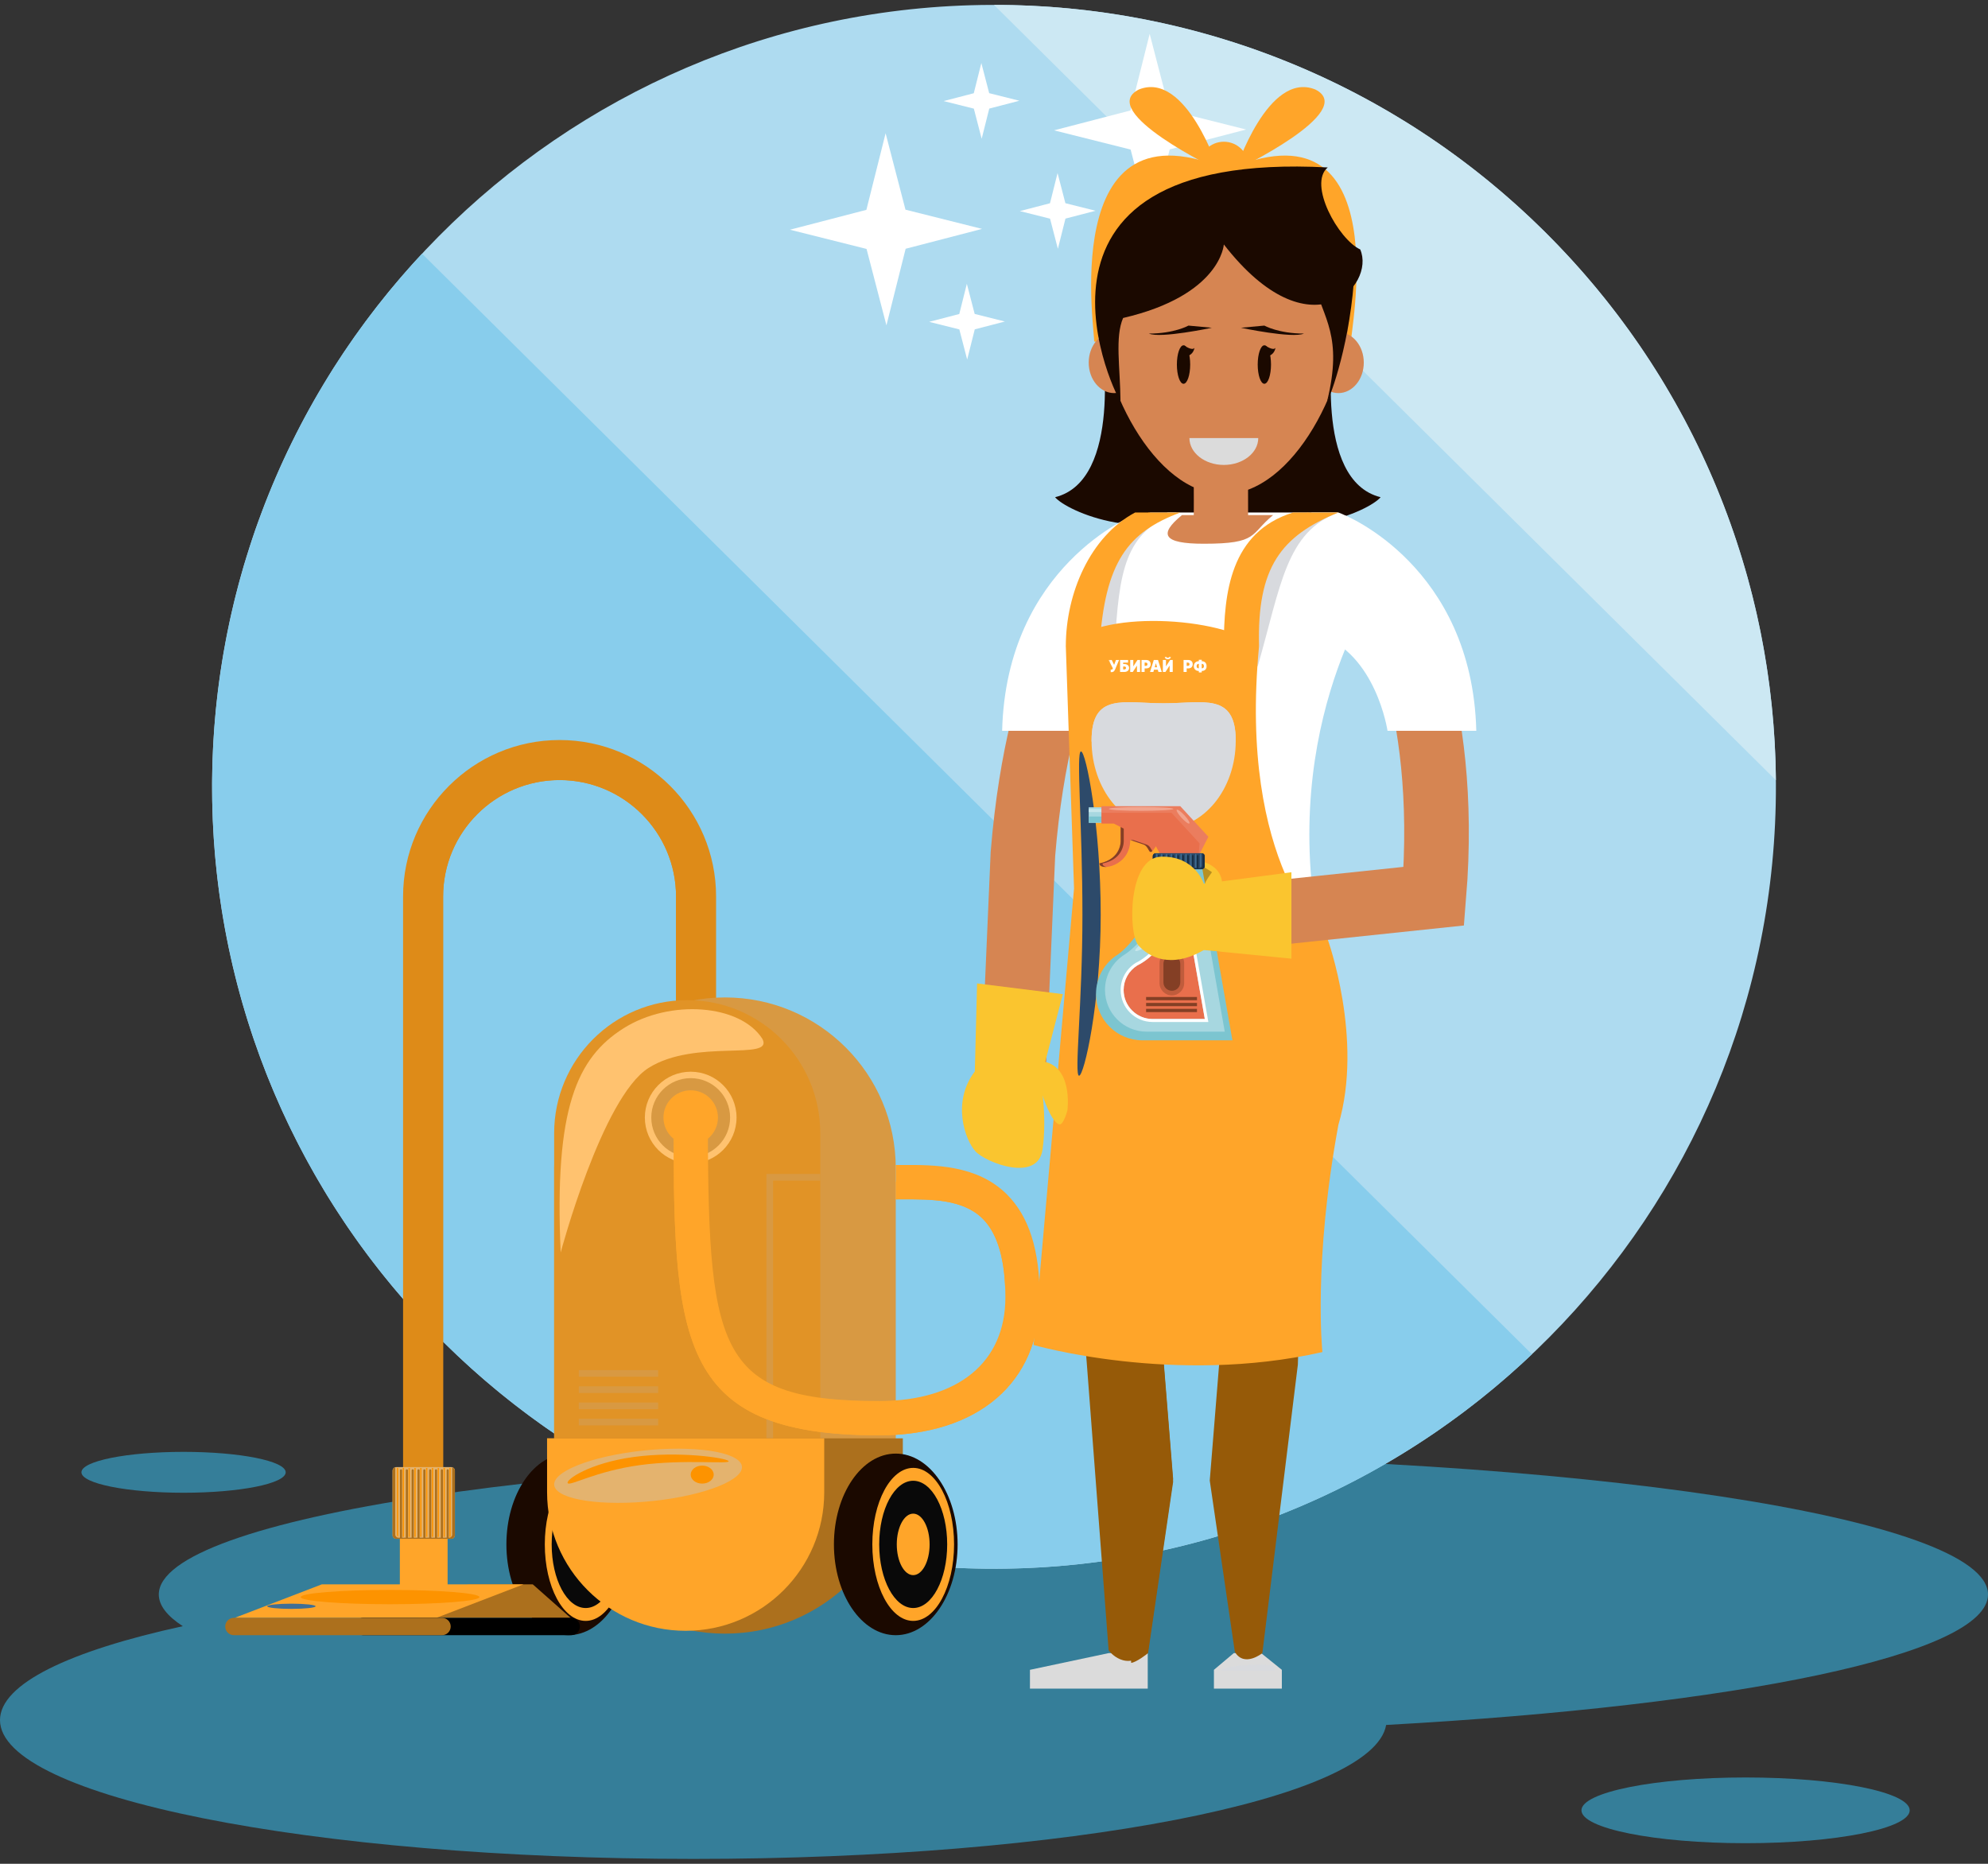 <svg width="400" height="375" viewBox="0 0 400 375" fill="none" xmlns="http://www.w3.org/2000/svg">
<rect x="0" y="0" width="400" height="375" fill="#333333" stroke="none"/>
<g clip-path="url(#clip0_60_7686)">
<path d="M36.781 327.191C33.625 325.142 31.952 323.007 31.952 320.811C31.952 305.386 114.342 292.882 215.977 292.882C317.61 292.882 400 305.385 400 320.811C400 332.882 349.546 343.163 278.903 347.064C276.332 362.036 214.909 374.017 139.499 374.017C62.455 374.017 2.76875e-09 361.512 2.76875e-09 346.087C-0 338.799 13.947 332.165 36.781 327.191Z" fill="#357E99"/>
<path d="M351.222 357.63C369.459 357.63 384.244 360.59 384.244 364.241C384.244 367.893 369.459 370.853 351.222 370.853C332.983 370.853 318.201 367.893 318.201 364.241C318.2 360.59 332.983 357.63 351.222 357.63Z" fill="#357E99"/>
<path d="M36.935 300.344C25.585 300.344 16.386 298.502 16.386 296.229C16.386 293.958 25.586 292.116 36.935 292.116C48.282 292.116 57.483 293.958 57.483 296.229C57.483 298.502 48.282 300.344 36.935 300.344Z" fill="#357E99"/>
<path d="M357.325 157.641C357.693 244.528 287.555 315.264 200.668 315.633C113.78 316.002 43.046 245.866 42.677 158.978C42.308 72.09 112.444 1.355 199.332 0.987C286.219 0.618 356.955 70.753 357.325 157.641Z" fill="#AEDBF0"/>
<path d="M357.322 156.978C356.986 116.935 341.46 77.008 310.779 46.584C280.097 16.162 240.037 0.98 199.995 0.983L357.322 156.978Z" fill="#CCE8F3"/>
<path d="M84.919 51.045C27.145 112.957 28.677 209.996 89.224 270.03C149.771 330.065 246.821 330.772 308.239 272.475L84.919 51.045Z" fill="#88CDEC"/>
<path d="M235.321 22.194L250.732 26.06L235.354 30.057L231.488 45.468L227.492 30.091L212.08 26.225L227.456 22.227L231.323 6.817L235.321 22.194Z" fill="white"/>
<path d="M258.785 43.802L264.863 45.327L258.798 46.902L257.275 52.978L255.698 46.916L249.622 45.391L255.685 43.815L257.211 37.739L258.785 43.802Z" fill="white"/>
<path d="M214.365 40.884L220.439 42.407L214.378 43.984L212.853 50.06L211.278 43.997L205.202 42.472L211.265 40.896L212.789 34.821L214.365 40.884Z" fill="white"/>
<path d="M174.323 42.221L178.19 26.811L182.188 42.188L197.598 46.055L182.221 50.051L178.356 65.462L174.356 50.086L158.945 46.219L174.323 42.221Z" fill="white"/>
<path d="M195.932 18.758L197.454 12.682L199.031 18.745L205.107 20.27L199.046 21.846L197.519 27.922L195.945 21.859L189.869 20.334L195.932 18.758Z" fill="white"/>
<path d="M193.013 63.178L194.537 57.102L196.112 63.165L202.191 64.689L196.129 66.266L194.602 72.34L193.026 66.278L186.95 64.755L193.013 63.178Z" fill="white"/>
<path d="M89.158 306.166H81.101V180.382C81.101 163.018 95.23 148.893 112.591 148.893C129.954 148.893 144.081 163.018 144.081 180.382V203.014H136.024V180.382C136.024 167.46 125.511 156.949 112.591 156.949C99.669 156.949 89.158 167.46 89.158 180.382L89.158 306.166Z" fill="#DE8B18"/>
<path d="M139.661 203.014V180.172C139.661 165.247 127.517 153.105 112.591 153.105C97.665 153.105 85.522 165.247 85.522 180.172V306.166H89.158V180.382C89.158 167.46 99.669 156.949 112.591 156.949C125.511 156.949 136.024 167.46 136.024 180.382V203.014H139.661Z" fill="#DE8B18"/>
<path d="M126.776 310.733C126.776 320.824 121.205 329.003 114.331 329.003C107.46 329.003 101.892 320.824 101.892 310.733C101.892 300.643 107.46 292.465 114.331 292.465C121.205 292.465 126.776 300.643 126.776 310.733Z" fill="#1B0900"/>
<path d="M126.062 310.733C126.062 319.234 122.381 326.127 117.841 326.127C113.298 326.127 109.618 319.234 109.618 310.733C109.618 302.233 113.298 295.341 117.841 295.341C122.381 295.341 126.062 302.233 126.062 310.733Z" fill="#FFA529"/>
<path d="M124.678 310.733C124.678 317.802 121.617 323.537 117.841 323.537C114.063 323.537 111.001 317.802 111.001 310.733C111.001 303.663 114.063 297.93 117.841 297.93C121.617 297.93 124.678 303.663 124.678 310.733Z" fill="#090909"/>
<path d="M121.144 310.733C121.144 314.151 119.665 316.92 117.841 316.92C116.014 316.92 114.535 314.151 114.535 310.733C114.535 307.316 116.014 304.548 117.841 304.548C119.665 304.548 121.144 307.316 121.144 310.733Z" fill="#FFA529"/>
<path d="M180.234 292.411C180.234 311.392 164.846 326.778 145.865 326.778C126.885 326.778 111.499 311.392 111.499 292.411V235.054C111.499 216.07 126.885 200.685 145.865 200.685C164.846 200.685 180.234 216.07 180.234 235.054V292.411Z" fill="#D89942"/>
<path d="M165.046 299.455C165.046 314.243 153.059 326.229 138.272 326.229C123.486 326.229 111.499 314.243 111.499 299.455V228.002C111.499 213.216 123.486 201.229 138.272 201.229C153.059 201.229 165.046 213.216 165.046 228.002V299.455Z" fill="#E19326"/>
<path d="M132.423 275.665H116.459V277.009H132.423V275.665Z" fill="#D89942"/>
<path d="M165.046 236.201H154.213V290.722H155.556V237.544H165.046V236.201Z" fill="#D89942"/>
<path d="M132.423 278.927H116.459V280.268H132.423V278.927Z" fill="#D89942"/>
<path d="M132.423 282.187H116.459V283.529H132.423V282.187Z" fill="#D89942"/>
<path d="M132.423 285.447H116.459V286.791H132.423V285.447Z" fill="#D89942"/>
<path d="M148.196 224.852C148.196 229.949 144.065 234.078 138.972 234.078C133.877 234.078 129.749 229.949 129.749 224.852C129.749 219.76 133.877 215.63 138.972 215.63C144.065 215.63 148.196 219.76 148.196 224.852Z" fill="#FFC26F"/>
<path d="M110.076 289.399V292.903C110.076 312.669 126.1 328.693 145.865 328.693C165.632 328.693 181.657 312.669 181.657 292.903V289.399H110.076Z" fill="#AC701D"/>
<path d="M110.076 289.399V300.238C110.076 315.638 122.559 328.12 137.958 328.12C153.358 328.12 165.841 315.638 165.841 300.238V289.399H110.076Z" fill="#FFA529"/>
<path d="M153.421 209.054C155.664 213.542 139.874 208.937 130.502 214.865C121.134 220.794 112.812 252.006 112.812 252.006C111.499 222.929 116.09 212.824 125.46 206.896C134.828 200.966 148.989 202.053 153.421 209.054Z" fill="#FFC26F"/>
<path d="M192.677 310.733C192.677 320.824 187.106 329.003 180.234 329.003C173.362 329.003 167.792 320.824 167.792 310.733C167.792 300.643 173.362 292.465 180.234 292.465C187.106 292.465 192.677 300.643 192.677 310.733Z" fill="#1B0900"/>
<path d="M191.964 310.733C191.964 319.234 188.284 326.127 183.742 326.127C179.201 326.127 175.519 319.234 175.519 310.733C175.519 302.233 179.201 295.341 183.742 295.341C188.284 295.341 191.964 302.233 191.964 310.733Z" fill="#FFA529"/>
<path d="M190.581 310.733C190.581 317.802 187.519 323.537 183.742 323.537C179.965 323.537 176.901 317.802 176.901 310.733C176.901 303.663 179.965 297.93 183.742 297.93C187.519 297.93 190.581 303.663 190.581 310.733Z" fill="#090909"/>
<path d="M187.045 310.733C187.045 314.151 185.566 316.92 183.742 316.92C181.917 316.92 180.437 314.151 180.437 310.733C180.437 307.316 181.917 304.548 183.742 304.548C185.566 304.548 187.045 307.316 187.045 310.733Z" fill="#FFA529"/>
<path d="M146.902 224.852C146.902 229.233 143.351 232.783 138.972 232.783C134.593 232.783 131.044 229.233 131.044 224.852C131.044 220.475 134.593 216.925 138.972 216.925C143.351 216.925 146.902 220.475 146.902 224.852Z" fill="#D89942"/>
<path d="M149.034 294.38C150.739 297.037 143.777 300.334 133.483 301.744C123.189 303.153 113.462 302.138 111.756 299.481C110.053 296.822 117.018 293.524 127.308 292.113C137.604 290.707 147.329 291.72 149.034 294.38Z" fill="#E4B36E"/>
<path d="M146.597 293.979C147.026 294.652 137.676 293.563 128.738 294.784C119.801 296.009 114.66 299.081 114.226 298.409C113.797 297.734 118.586 294.367 127.522 293.146C136.459 291.923 146.165 293.307 146.597 293.979Z" fill="#FD9300"/>
<path d="M143.6 296.695C143.6 297.695 142.565 298.504 141.285 298.504C140.007 298.504 138.972 297.695 138.972 296.695C138.972 295.691 140.008 294.882 141.285 294.882C142.565 294.882 143.6 295.691 143.6 296.695Z" fill="#FD9300"/>
<path d="M176.901 288.789C135.519 288.789 135.519 269.331 135.519 222.319H142.424C142.424 271.479 143.586 281.884 176.901 281.884C192.799 281.884 202.291 274.085 202.291 261.016C202.291 253.54 200.752 248.219 197.718 245.203C193.747 241.248 187.295 241.287 181.597 241.304L180.235 241.308V234.405L181.564 234.399C187.911 234.367 196.584 234.329 202.591 240.305C207.033 244.731 209.196 251.504 209.196 261.016C209.196 278.149 196.82 288.789 176.901 288.789Z" fill="#FFA529"/>
<path d="M197.718 245.203C200.436 247.905 201.942 252.472 202.23 258.766C202.252 258.335 202.291 257.912 202.291 257.47C202.291 249.996 200.752 244.673 197.718 241.655C193.747 237.701 187.295 237.741 181.597 237.756L180.235 237.762V241.308L181.597 241.304C187.294 241.288 193.747 241.248 197.718 245.203Z" fill="#FFA529"/>
<path d="M176.901 285.244C136.581 285.244 135.548 266.757 135.521 222.319H135.519C135.519 269.331 135.519 288.789 176.901 288.789C196.82 288.789 209.195 278.149 209.195 261.016C209.195 260.415 209.16 259.857 209.143 259.277C208.298 275.346 196.109 285.244 176.901 285.244Z" fill="#FFA529"/>
<path d="M144.455 224.852C144.455 227.883 142 230.338 138.972 230.338C135.943 230.338 133.49 227.883 133.49 224.852C133.49 221.825 135.943 219.371 138.972 219.371C142 219.37 144.455 221.825 144.455 224.852Z" fill="#FFA529"/>
<path d="M90.061 297.93H80.451V319.494H90.061V297.93Z" fill="#FFA529"/>
<path d="M91.528 308.89C91.528 309.288 91.206 309.614 90.805 309.614H79.706C79.305 309.614 78.982 309.288 78.982 308.89V295.906C78.982 295.506 79.305 295.182 79.706 295.182H90.805C91.206 295.182 91.528 295.506 91.528 295.906V308.89Z" fill="#E4B36E"/>
<path d="M90.978 295.204V308.749C90.978 309.101 90.693 309.388 90.341 309.388H80.171C79.818 309.388 79.532 309.101 79.532 308.749V295.204C79.216 295.284 78.983 295.567 78.983 295.906V308.891C78.983 309.289 79.305 309.614 79.706 309.614H90.805C91.206 309.614 91.529 309.289 91.529 308.891V295.906C91.528 295.566 91.294 295.284 90.978 295.204Z" fill="#AC701D"/>
<path d="M80.69 295.624C80.57 295.624 80.474 295.722 80.474 295.841V309.5H80.904V295.841C80.904 295.722 80.809 295.624 80.69 295.624Z" fill="#AC701D"/>
<path d="M81.864 295.624C81.745 295.624 81.648 295.722 81.648 295.841V309.5H82.081V295.841C82.081 295.722 81.983 295.624 81.864 295.624Z" fill="#AC701D"/>
<path d="M83.038 295.624C82.917 295.624 82.823 295.722 82.823 295.841V309.5H83.253V295.841C83.253 295.722 83.157 295.624 83.038 295.624Z" fill="#AC701D"/>
<path d="M84.212 295.624C84.094 295.624 83.996 295.722 83.996 295.841V309.5H84.428V295.841C84.428 295.722 84.331 295.624 84.212 295.624Z" fill="#AC701D"/>
<path d="M85.389 295.624C85.268 295.624 85.171 295.722 85.171 295.841V309.5H85.6V295.841C85.6 295.722 85.505 295.624 85.389 295.624Z" fill="#AC701D"/>
<path d="M86.561 295.624C86.443 295.624 86.347 295.722 86.347 295.841V309.5H86.777V295.841C86.777 295.722 86.682 295.624 86.561 295.624Z" fill="#AC701D"/>
<path d="M81.291 295.356H81.022V309.21H81.291V295.356Z" fill="#FD9300"/>
<path d="M82.463 295.356H82.198V309.21H82.463V295.356Z" fill="#FD9300"/>
<path d="M83.64 295.356H83.369V309.21H83.64V295.356Z" fill="#FD9300"/>
<path d="M84.813 295.356H84.545V309.21H84.813V295.356Z" fill="#FD9300"/>
<path d="M85.989 295.356H85.72V309.21H85.989V295.356Z" fill="#FD9300"/>
<path d="M87.161 295.356H86.894V309.21H87.161V295.356Z" fill="#FD9300"/>
<path d="M80.116 309.21L79.848 308.951V295.356H80.116V309.21Z" fill="#FD9300"/>
<path d="M87.736 295.624C87.617 295.624 87.519 295.722 87.519 295.841V309.5H87.951V295.841C87.951 295.722 87.853 295.624 87.736 295.624Z" fill="#AC701D"/>
<path d="M88.91 295.624C88.791 295.624 88.694 295.722 88.694 295.841V309.5H89.126V295.841C89.126 295.722 89.03 295.624 88.91 295.624Z" fill="#AC701D"/>
<path d="M90.085 295.624C89.964 295.624 89.868 295.722 89.868 295.841V309.5H90.3V295.841C90.3 295.722 90.204 295.624 90.085 295.624Z" fill="#AC701D"/>
<path d="M88.336 295.356H88.067V309.21H88.336V295.356Z" fill="#FD9300"/>
<path d="M89.511 295.356H89.243V309.21H89.511V295.356Z" fill="#FD9300"/>
<path d="M90.686 295.356H90.417V309.21H90.686V295.356Z" fill="#FD9300"/>
<path d="M84.147 325.51H114.809L107.2 318.775H94.194L84.147 325.51Z" fill="#AC701D"/>
<path d="M87.803 325.51H47.235L64.749 318.775H105.318L87.803 325.51Z" fill="#FFA529"/>
<path d="M116.674 327.257C116.674 328.22 115.892 329.003 114.928 329.003H73.053C72.088 329.003 71.306 328.22 71.306 327.257C71.306 326.289 72.088 325.51 73.053 325.51H114.928C115.892 325.51 116.674 326.289 116.674 327.257Z" fill="black"/>
<path d="M90.686 327.257C90.686 328.22 89.904 329.003 88.939 329.003H47.062C46.098 329.003 45.315 328.22 45.315 327.257C45.315 326.289 46.098 325.51 47.062 325.51H88.939C89.904 325.51 90.686 326.289 90.686 327.257Z" fill="#AC701D"/>
<path d="M96.461 321.338C96.461 322.13 88.412 322.772 78.481 322.772C68.552 322.772 60.503 322.13 60.503 321.338C60.503 320.545 68.552 319.902 78.481 319.902C88.412 319.902 96.461 320.545 96.461 321.338Z" fill="#FD9300"/>
<path d="M63.504 323.186C63.504 323.475 61.325 323.711 58.636 323.711C55.947 323.711 53.767 323.475 53.767 323.186C53.767 322.899 55.947 322.662 58.636 322.662C61.325 322.662 63.504 322.899 63.504 323.186Z" fill="#406F95"/>
<path d="M264.661 18.01C255.133 14.159 248.627 34.232 248.627 34.232C248.627 34.232 273.364 22.422 264.661 18.01Z" fill="#FFA529"/>
<path d="M260.811 21.215C255.788 19.186 248.627 34.232 248.627 34.232C248.627 34.232 265.399 23.542 260.811 21.215Z" fill="#FFA529"/>
<path d="M229.143 18.01C238.67 14.159 245.175 34.232 245.175 34.232C245.175 34.232 220.437 22.422 229.143 18.01Z" fill="#FFA529"/>
<path d="M232.992 21.215C238.014 19.186 245.175 34.232 245.175 34.232C245.175 34.232 228.403 23.542 232.992 21.215Z" fill="#FFA529"/>
<path d="M251.24 33.508C251.24 36.265 249.004 38.501 246.245 38.501C243.487 38.501 241.253 36.265 241.253 33.508C241.253 30.75 243.487 28.515 246.245 28.515C249.004 28.515 251.24 30.75 251.24 33.508Z" fill="#FFA529"/>
<path d="M220.115 68.681C220.721 68.837 211.758 18.324 247.713 34.496C228.747 44.316 220.721 68.837 220.721 68.837" fill="#FFA529"/>
<path d="M271.864 68.681C271.258 68.837 282.115 18.324 246.158 34.496C265.127 44.316 271.258 68.837 271.258 68.837" fill="#FFA529"/>
<path d="M221.685 68.681C221.685 68.681 225.975 96.658 212.289 100.039C214.556 102.786 230.957 110.35 246.245 101.497L221.685 68.681Z" fill="#1B0900"/>
<path d="M268.392 68.681C268.392 68.681 264.104 96.658 277.789 100.039C275.523 102.786 259.122 110.35 243.831 101.497L268.392 68.681Z" fill="#1B0900"/>
<path d="M223.067 332.609L207.233 335.971V339.754H230.934V332.609H223.067Z" fill="#DBDBDB"/>
<path d="M214.45 222.622L218.655 274.106L223.066 332.061C223.066 332.061 226.589 336.823 231.002 332.061L236.045 297.595L234.154 274.106L245.135 222.622H214.45Z" fill="#965A08"/>
<path d="M229.791 223.17L224.067 274.443L227.601 334.574C228.76 334.43 231.002 332.609 231.002 332.609L236.044 298.143L234.154 274.652L245.134 223.17H229.791Z" fill="#965A08"/>
<path d="M253.751 332.609H248.243L244.25 335.971V339.754H257.917V335.971L253.751 332.609Z" fill="#DBDBDB"/>
<path d="M262.611 223.17L261.14 274.55L253.997 332.609C253.997 332.609 250.35 335.565 248.458 332.359L243.411 297.895L245.306 274.406L236.057 223.17H262.611Z" fill="#965A08"/>
<path d="M253.147 334.973C249.084 334.973 245.792 335.503 245.792 336.156H256.375C256.375 335.503 257.209 334.973 253.147 334.973Z" fill="#D8DADE"/>
<path d="M221.944 118.001C222.048 118.21 209.114 131.534 205.819 171.826L204 213.763" stroke="#D68552" stroke-width="13" stroke-miterlimit="10"/>
<path d="M201.636 147.04C202.476 113.836 228.168 103.641 228.168 103.641L233.369 127.704C221.802 131.489 219.499 147.04 219.499 147.04C219.499 147.04 202.685 147.04 201.636 147.04Z" fill="white"/>
<path d="M276.867 118.529C276.867 118.529 255.734 148.529 266.516 193.159C251.893 205.194 214.45 162.084 214.45 135.621C214.45 109.156 228.394 105.358 234.976 103.116H269.295C274.62 104.981 276.867 110.76 276.867 118.529Z" fill="white"/>
<path d="M231.443 103.116C222.405 107.927 217.502 119.369 217.502 130.017H224.297C225.168 114.885 226.289 107.04 236.797 103.116H231.443Z" fill="#D8DADE"/>
<path d="M263.939 103.116C254.902 107.927 249.997 119.369 249.997 130.017L253.06 134.093C257.771 117.594 258.785 107.04 269.295 103.116H263.939Z" fill="#D8DADE"/>
<path d="M269.295 226.318C264.184 254.012 266.078 272.039 266.078 272.039C236.277 278.802 207.962 270.61 207.962 270.61L216.103 178.777L214.45 130.017C220.657 122.539 245.713 123.979 253.329 130.017C249.113 174.121 267.127 188.953 267.127 188.953C267.127 188.953 274.404 209.05 269.295 226.318Z" fill="#FFA529"/>
<path d="M217.502 151.19C218.518 151.19 221.468 166.169 221.468 184.055C221.468 201.94 218.13 216.439 217.115 216.439C216.098 216.439 217.793 201.94 217.793 184.055C217.793 166.169 216.485 151.19 217.502 151.19Z" fill="#2D4A6A"/>
<path d="M228.394 103.116C219.354 107.927 214.45 119.369 214.45 130.017H221.245C222.296 112.994 226.99 107.04 237.497 103.116H228.394Z" fill="#FFA529"/>
<path d="M260.187 103.116C247.515 107.04 246.245 119.369 246.245 130.017H253.329C252.909 114.186 257.71 107.835 269.295 103.116H260.187Z" fill="#FFA529"/>
<path d="M248.64 149.041C248.64 158.805 242.144 166.724 234.136 166.724C226.125 166.724 219.632 158.805 219.632 149.041C219.632 139.272 226.125 141.505 234.136 141.505C242.144 141.505 248.64 139.272 248.64 149.041Z" fill="#D8DADE"/>
<path d="M248.632 149.211C248.632 149.154 248.64 149.098 248.64 149.041C248.64 139.272 242.144 141.505 234.135 141.505C226.125 141.505 219.632 139.272 219.632 149.041C219.632 149.098 219.639 149.154 219.639 149.211H248.632Z" fill="#D8DADE"/>
<path d="M278.708 119.001C278.812 119.21 291.8 140.018 288.506 180.31L244 184.997" stroke="#D68552" stroke-width="13" stroke-miterlimit="10"/>
<path d="M235.695 172.901C235.695 172.901 246.08 171.583 245.923 178.251C245.765 184.916 239.515 179.699 239.515 179.699L235.695 172.901Z" fill="#FAC52F"/>
<path d="M242.392 178.072C242.342 177.479 243.858 175.496 243.858 175.496C243.858 175.496 240.353 172.794 235.695 172.9C238.799 174.007 241.399 177.247 242.392 178.072Z" fill="#B89021"/>
<path d="M225.483 169.193V164.284L233.628 168.485C230.716 173.716 231.726 170.47 230.059 169.9L227.408 169.001C227.419 174.322 221.214 175.365 221.214 173.716C225.659 172.817 225.483 169.193 225.483 169.193Z" fill="#E96F4C"/>
<path d="M228.03 169.024L230.681 169.924C231.386 170.165 231.614 170.878 231.858 171.234C231.087 171.965 231.212 170.296 230.059 169.9L227.408 169.001L228.03 169.024Z" fill="#843F25"/>
<path d="M225.483 169.193V164.284L226.106 164.606V169.216C226.106 169.216 226.281 172.841 221.836 173.74C221.836 174.114 222.154 174.347 222.645 174.426C221.818 174.48 221.214 174.231 221.214 173.716C225.659 172.817 225.483 169.193 225.483 169.193Z" fill="#843F25"/>
<path d="M221.987 162.426H219.057V165.552H221.987V162.426Z" fill="#A7D7E0"/>
<path d="M221.987 164.284H219.057V165.503H221.987V164.284Z" fill="#7CC5D0"/>
<path d="M221.987 162.782H219.057V163.392H221.987V162.782Z" fill="#C7E6EB"/>
<path d="M237.481 162.208L243.129 168.36L241.157 172.214H233.627L232.371 169.902L224.109 165.711H221.613V162.208H237.481Z" fill="#E96F4C"/>
<path opacity="0.1" d="M241.362 169.689L235.714 163.536H221.613V162.208H237.481L243.129 168.36L241.157 172.214L241.362 169.689Z" fill="white"/>
<path opacity="0.3" d="M223.112 162.75C223.112 162.965 226.016 163.139 229.597 163.139C233.181 163.139 236.086 162.965 236.086 162.75C236.086 162.534 233.181 162.361 229.597 162.361C226.016 162.361 223.112 162.534 223.112 162.75Z" fill="white"/>
<path opacity="0.3" d="M238.325 164.047C239.025 164.809 239.467 165.542 239.311 165.686C239.153 165.829 238.46 165.331 237.759 164.568C237.06 163.807 236.619 163.074 236.775 162.931C236.931 162.785 237.624 163.285 238.325 164.047Z" fill="white"/>
<path d="M224.958 192.03H224.955C224.955 192.024 232.363 187.025 233.214 174.749H241.906L247.97 209.313H229.858C224.699 209.313 220.522 205.135 220.522 199.978C220.522 196.618 222.296 193.673 224.958 192.03Z" fill="#7CC5D0"/>
<path d="M226.321 192.03C226.32 192.024 233.768 187.53 234.532 176.488H240.977L246.429 207.573H230.729C226.091 207.573 222.331 203.813 222.331 199.176C222.331 196.157 223.928 193.511 226.321 192.03Z" fill="#A7D7E0"/>
<path d="M235.306 177.443C234.746 177.175 234.956 180.996 233.04 185C231.124 189.005 227.905 191.065 228.467 191.334C229.029 191.603 232.474 189.734 234.392 185.73C236.309 181.724 235.866 177.711 235.306 177.443Z" fill="#C7E6EB"/>
<path d="M236.323 177.844C236.172 178.353 236.462 178.887 236.972 179.036C237.479 179.187 238.009 178.898 238.164 178.389C238.313 177.88 238.023 177.346 237.515 177.196C237.008 177.045 236.474 177.335 236.323 177.844Z" fill="#C7E6EB"/>
<path d="M228.832 194.248C229.364 193.994 231.615 192.815 233.255 190.447H239.859L242.416 205.029H231.915C228.699 205.029 226.082 202.414 226.082 199.198C226.082 197.169 227.112 195.324 228.832 194.248Z" fill="#E96F4C"/>
<path d="M225.483 199.198C225.483 202.751 228.363 205.628 231.915 205.628H243.129L240.362 189.849H232.935C231.195 192.534 228.539 193.723 228.539 193.723C226.705 194.856 225.483 196.886 225.483 199.198ZM226.082 199.198C226.082 197.169 227.112 195.324 228.832 194.248C229.364 193.994 231.615 192.815 233.255 190.447H239.859L242.416 205.029H231.915C228.699 205.029 226.082 202.414 226.082 199.198Z" fill="white"/>
<path d="M233.309 197.8C233.309 199.167 234.418 200.276 235.785 200.276C237.153 200.276 238.263 199.167 238.263 197.8V193.789C238.263 192.42 237.153 191.316 235.785 191.316C234.418 191.316 233.309 192.42 233.309 193.789V197.8Z" fill="#C05C3C"/>
<path d="M234.09 197.652C234.09 198.587 234.851 199.346 235.786 199.346C236.724 199.346 237.481 198.587 237.481 197.652V193.938C237.481 193.004 236.724 192.245 235.786 192.245C234.851 192.245 234.09 193.004 234.09 193.938V197.652Z" fill="#843F25"/>
<path d="M240.842 200.597H230.604V201.247H240.842V200.597Z" fill="#843F25"/>
<path d="M240.842 201.789H230.604V202.441H240.842V201.789Z" fill="#843F25"/>
<path d="M240.842 202.982H230.604V203.634H240.842V202.982Z" fill="#843F25"/>
<path d="M231.945 174.284C231.945 174.617 232.215 174.888 232.546 174.888H241.797C242.131 174.888 242.403 174.617 242.403 174.284V172.267C242.403 171.934 242.131 171.664 241.797 171.664H232.546C232.214 171.664 231.945 171.934 231.945 172.267V174.284Z" fill="#2D4A6A"/>
<path d="M232.402 171.683V174.166C232.402 174.461 232.64 174.7 232.935 174.7H241.411C241.705 174.7 241.943 174.461 241.943 174.166V171.683C242.204 171.748 242.403 171.983 242.403 172.267V174.284C242.403 174.617 242.131 174.888 241.797 174.888H232.546C232.215 174.888 231.945 174.617 231.945 174.284V172.267C231.945 171.983 232.138 171.748 232.402 171.683Z" fill="#182F46"/>
<path d="M240.977 172.033C241.076 172.033 241.157 172.114 241.157 172.214V174.791H240.798V172.214C240.798 172.114 240.879 172.033 240.977 172.033Z" fill="#182F46"/>
<path d="M239.998 172.033C240.098 172.033 240.178 172.114 240.178 172.214V174.791H239.819V172.214C239.819 172.114 239.9 172.033 239.998 172.033Z" fill="#182F46"/>
<path d="M239.022 172.033C239.12 172.033 239.201 172.114 239.201 172.214V174.791H238.841V172.214C238.841 172.114 238.922 172.033 239.022 172.033Z" fill="#182F46"/>
<path d="M238.043 172.033C238.142 172.033 238.221 172.114 238.221 172.214V174.791H237.861V172.214C237.862 172.114 237.942 172.033 238.043 172.033Z" fill="#182F46"/>
<path d="M237.064 172.033C237.16 172.033 237.243 172.114 237.243 172.214V174.791H236.883V172.214C236.883 172.114 236.963 172.033 237.064 172.033Z" fill="#182F46"/>
<path d="M236.085 172.033C236.183 172.033 236.264 172.114 236.264 172.214V174.791H235.905V172.214C235.905 172.114 235.984 172.033 236.085 172.033Z" fill="#182F46"/>
<path d="M240.7 171.811H240.477V174.55H240.7V171.811Z" fill="#406F95"/>
<path d="M239.722 171.811H239.498V174.55H239.722V171.811Z" fill="#406F95"/>
<path d="M238.744 171.811H238.518V174.55H238.744V171.811Z" fill="#406F95"/>
<path d="M237.764 171.811H237.539V174.55H237.764V171.811Z" fill="#406F95"/>
<path d="M236.786 171.811H236.56V174.55H236.786V171.811Z" fill="#406F95"/>
<path d="M235.807 171.811H235.584V174.55H235.807V171.811Z" fill="#406F95"/>
<path d="M241.456 174.55L241.681 174.336V171.811H241.456V174.55Z" fill="#406F95"/>
<path d="M235.107 172.033C235.205 172.033 235.286 172.114 235.286 172.214V174.791H234.926V172.214C234.926 172.114 235.007 172.033 235.107 172.033Z" fill="#182F46"/>
<path d="M234.127 172.033C234.226 172.033 234.306 172.114 234.306 172.214V174.791H233.947V172.214C233.947 172.114 234.028 172.033 234.127 172.033Z" fill="#182F46"/>
<path d="M233.148 172.033C233.248 172.033 233.328 172.114 233.328 172.214V174.791H232.968V172.214C232.968 172.114 233.049 172.033 233.148 172.033Z" fill="#182F46"/>
<path d="M234.829 171.811H234.604V174.55H234.829V171.811Z" fill="#406F95"/>
<path d="M233.85 171.811H233.627V174.55H233.85V171.811Z" fill="#406F95"/>
<path d="M232.872 171.811H232.649V174.55H232.872V171.811Z" fill="#406F95"/>
<path d="M259.843 192.888L242.217 191.147V177.815L259.843 175.496V192.888Z" fill="#FAC52F"/>
<path d="M242.217 177.815C242.217 177.815 240.499 172.227 233.688 172.357C226.875 172.487 227.027 187.828 229.004 190.142C230.981 192.453 235.484 195.063 242.217 191.148C248.953 187.237 242.217 177.815 242.217 177.815Z" fill="#FAC52F"/>
<path d="M297.042 147.04C296.202 113.836 270.509 103.641 270.509 103.641L265.31 127.704C276.873 131.489 279.18 147.04 279.18 147.04C279.18 147.04 295.991 147.04 297.042 147.04Z" fill="white"/>
<path d="M231.263 103.116C232.279 103.112 219.573 110.296 219.632 122.45L217.606 145.007C215.467 145.016 215.773 146.818 215.664 123.493C215.607 111.339 230.247 103.122 231.263 103.116Z" fill="#FFA529"/>
<path d="M263.206 103.116C264.224 103.112 251.517 110.296 251.575 122.45L249.547 138.059C247.411 138.07 247.608 133.38 247.608 123.494C247.608 111.339 262.191 103.122 263.206 103.116Z" fill="#FFA529"/>
<path d="M256.155 103.641C251.432 107.502 253.277 109.402 242.217 109.402C233.949 109.402 233.093 107.502 237.816 103.641H256.155Z" fill="#D68552"/>
<path d="M229.276 72.962C229.276 76.347 226.99 79.092 224.166 79.092C221.344 79.092 219.057 76.347 219.057 72.962C219.057 69.575 221.344 66.831 224.166 66.831C226.99 66.831 229.276 69.575 229.276 72.962Z" fill="#D68552"/>
<path d="M274.404 72.962C274.404 76.347 272.116 79.092 269.295 79.092C266.47 79.092 264.184 76.347 264.184 72.962C264.184 69.575 266.47 66.831 269.295 66.831C272.116 66.831 274.404 69.575 274.404 72.962Z" fill="#D68552"/>
<path d="M251.094 106.288L240.201 105.576H240.19C240.217 104.81 240.207 98.335 240.183 92.632L251.11 92.587C251.162 105.428 251.115 106.03 251.094 106.288Z" fill="#D68552"/>
<path d="M249.441 102.487C249.441 102.487 239.668 104.904 240.183 92.632L251.11 92.587C251.11 92.587 251.647 102.487 249.441 102.487Z" fill="#D68552"/>
<path d="M271.621 60.516C271.621 77.067 260.261 99.437 246.245 99.437C232.231 99.437 220.87 77.066 220.87 60.516C220.87 43.968 232.231 39.51 246.245 39.51C260.261 39.51 271.621 43.968 271.621 60.516Z" fill="#D68552"/>
<path d="M264.256 56.69C266.333 64.134 270.212 67.652 267.044 80.656C267.089 81.153 271.286 70.981 272.406 56.69H264.256Z" fill="#1B0900"/>
<path d="M225.454 80.674C225.367 81.62 198.939 30.068 267.149 33.69C263.129 37.053 269.295 48.156 273.686 50.189C276.867 57.499 263.669 71.594 246.245 49.183C246.245 49.183 245.664 59.408 225.975 63.98C224.312 67.842 225.383 73.849 225.454 80.674Z" fill="#1B0900"/>
<path d="M239.32 88.135C239.32 91.123 242.421 93.546 246.245 93.546C250.071 93.546 253.171 91.123 253.171 88.135H239.32Z" fill="#DBDBDB"/>
<path d="M249.693 65.945L254.396 65.51C254.396 65.51 257.239 67.116 262.36 67.116C260.03 68.146 249.693 65.945 249.693 65.945Z" fill="#1B0900"/>
<path d="M243.83 65.945L239.127 65.51C239.127 65.51 236.287 67.116 231.164 67.116C233.493 68.146 243.83 65.945 243.83 65.945Z" fill="#1B0900"/>
<path d="M255.735 73.344C255.735 75.483 255.139 77.217 254.396 77.217C253.66 77.217 253.06 75.483 253.06 73.344C253.06 71.207 253.66 69.474 254.396 69.474C255.139 69.474 255.735 71.207 255.735 73.344Z" fill="#1B0900"/>
<path d="M239.474 73.344C239.474 75.483 238.875 77.217 238.135 77.217C237.397 77.217 236.797 75.483 236.797 73.344C236.797 71.207 237.397 69.474 238.135 69.474C238.875 69.474 239.474 71.207 239.474 73.344Z" fill="#1B0900"/>
<path d="M254.605 69.525V71.794C254.605 71.794 256.332 71.718 256.634 69.984C256.181 70.662 254.605 69.525 254.605 69.525Z" fill="#1B0900"/>
<path d="M238.304 69.525V71.794C238.304 71.794 240.033 71.718 240.335 69.984C239.882 70.662 238.304 69.525 238.304 69.525Z" fill="#1B0900"/>
<path d="M214.77 223.425C214.77 223.425 216.033 214.161 209.4 213.494C202.766 212.826 209.073 218.285 209.073 218.285C209.073 218.285 211.285 225.974 213.194 226.229C213.993 226.336 214.77 223.425 214.77 223.425Z" fill="#FAC52F"/>
<path d="M196.595 197.867L196.142 215.573L209.373 217.224L213.854 200.021L196.595 197.867Z" fill="#FAC52F"/>
<path d="M209.373 217.224C209.373 217.224 210.738 224.543 209.767 231.287C208.793 238.028 198.313 233.894 196.264 231.647C194.212 229.4 191.426 221.772 196.142 215.573C200.858 209.377 209.373 217.224 209.373 217.224Z" fill="#FAC52F"/>
<mask id="mask0_60_7686" style="mask-type:luminance" maskUnits="userSpaceOnUse" x="223" y="132" width="20" height="4">
<path d="M243 132H223V136H243V132Z" fill="white"/>
</mask>
<g mask="url(#mask0_60_7686)">
<path d="M223.479 135.233V134.725H223.591C223.657 134.725 223.709 134.72 223.747 134.709C223.786 134.697 223.816 134.677 223.837 134.648C223.858 134.618 223.877 134.577 223.892 134.523L223.914 134.453L223.054 132.794H223.69L224.169 133.771L224.537 132.794H225.164L224.375 134.674C224.332 134.772 224.281 134.864 224.221 134.95C224.161 135.034 224.087 135.103 223.998 135.155C223.909 135.207 223.799 135.233 223.668 135.233H223.479ZM225.366 135.2V132.794H226.979V133.32H225.988V133.602H226.221C226.414 133.602 226.583 133.635 226.727 133.7C226.872 133.765 226.984 133.856 227.064 133.975C227.144 134.093 227.185 134.232 227.185 134.392C227.185 134.551 227.144 134.692 227.064 134.813C226.984 134.935 226.872 135.03 226.727 135.098C226.583 135.166 226.414 135.2 226.221 135.2H225.366ZM225.988 134.688H226.221C226.296 134.688 226.359 134.675 226.41 134.649C226.461 134.623 226.5 134.587 226.526 134.542C226.553 134.497 226.566 134.445 226.566 134.387C226.566 134.305 226.537 134.237 226.478 134.183C226.419 134.128 226.333 134.1 226.221 134.1H225.988V134.688ZM227.405 132.794H228.028V134.053H228.046L228.861 132.794H229.39V135.2H228.767V133.936H228.754L227.925 135.2H227.405V132.794ZM229.684 135.2V132.794H230.675C230.845 132.794 230.994 132.829 231.122 132.9C231.249 132.97 231.349 133.069 231.42 133.197C231.49 133.324 231.526 133.474 231.526 133.644C231.526 133.817 231.489 133.966 231.416 134.092C231.344 134.218 231.242 134.315 231.11 134.383C230.98 134.452 230.827 134.486 230.652 134.486H230.061V133.978H230.527C230.6 133.978 230.662 133.965 230.714 133.938C230.766 133.911 230.806 133.872 230.834 133.822C230.862 133.772 230.876 133.713 230.876 133.644C230.876 133.575 230.862 133.517 230.834 133.468C230.806 133.419 230.766 133.381 230.714 133.355C230.662 133.329 230.6 133.315 230.527 133.315H230.307V135.2H229.684ZM232.064 135.2H231.392L232.149 132.794H233L233.758 135.2H233.085L232.584 133.456H232.566L232.064 135.2ZM231.938 134.251H233.202V134.739H231.938V134.251ZM233.979 132.794H234.601V134.053H234.619L235.435 132.794H235.963V135.2H235.341V133.936H235.327L234.498 135.2H233.979V132.794ZM235.197 132.145H235.587C235.586 132.298 235.531 132.42 235.42 132.512C235.31 132.603 235.161 132.648 234.973 132.648C234.784 132.648 234.635 132.603 234.524 132.512C234.414 132.42 234.359 132.298 234.359 132.145H234.745C234.744 132.195 234.761 132.24 234.795 132.282C234.83 132.322 234.89 132.343 234.973 132.343C235.053 132.343 235.11 132.323 235.145 132.283C235.179 132.243 235.196 132.197 235.197 132.145ZM238.143 135.2V132.794H239.133C239.304 132.794 239.453 132.829 239.58 132.9C239.708 132.97 239.807 133.069 239.878 133.197C239.949 133.324 239.985 133.474 239.985 133.644C239.985 133.817 239.948 133.966 239.875 134.092C239.802 134.218 239.701 134.315 239.569 134.383C239.438 134.452 239.286 134.486 239.111 134.486H238.52V133.978H238.986C239.059 133.978 239.121 133.965 239.173 133.938C239.225 133.911 239.265 133.872 239.292 133.822C239.321 133.772 239.335 133.713 239.335 133.644C239.335 133.575 239.321 133.517 239.292 133.468C239.265 133.419 239.225 133.381 239.173 133.355C239.121 133.329 239.059 133.315 238.986 133.315H238.766V135.2H238.143ZM241.199 133.033H241.813C242.005 133.033 242.176 133.075 242.325 133.157C242.474 133.239 242.591 133.356 242.675 133.507C242.76 133.658 242.803 133.837 242.803 134.044C242.803 134.24 242.76 134.409 242.675 134.553C242.591 134.696 242.474 134.807 242.325 134.885C242.176 134.963 242.005 135.003 241.813 135.003H241.199C241.005 135.003 240.833 134.964 240.683 134.886C240.533 134.809 240.416 134.698 240.331 134.554C240.246 134.41 240.204 134.238 240.204 134.039C240.204 133.832 240.247 133.654 240.333 133.503C240.42 133.353 240.538 133.237 240.687 133.156C240.837 133.074 241.008 133.033 241.199 133.033ZM241.199 133.569C241.121 133.569 241.05 133.584 240.984 133.615C240.919 133.646 240.867 133.695 240.827 133.764C240.788 133.833 240.769 133.925 240.769 134.039C240.769 134.144 240.789 134.228 240.829 134.291C240.87 134.353 240.923 134.398 240.988 134.426C241.054 134.453 241.124 134.467 241.199 134.467H241.817C241.893 134.467 241.963 134.453 242.026 134.425C242.089 134.396 242.14 134.35 242.177 134.288C242.215 134.226 242.234 134.144 242.234 134.044C242.234 133.93 242.215 133.837 242.177 133.768C242.14 133.698 242.089 133.648 242.026 133.616C241.963 133.585 241.893 133.569 241.817 133.569H241.199ZM241.795 132.751V135.299H241.212V132.751H241.795Z" fill="white"/>
<path d="M237.068 135.2C237.349 135.2 237.576 134.961 237.576 134.667C237.576 134.372 237.349 134.133 237.068 134.133C236.787 134.133 236.559 134.372 236.559 134.667C236.559 134.961 236.787 135.2 237.068 135.2Z" fill="#FFA529"/>
</g>
</g>
<defs>
<clipPath id="clip0_60_7686">
<rect width="400" height="375" fill="white"/>
</clipPath>
</defs>
</svg>
